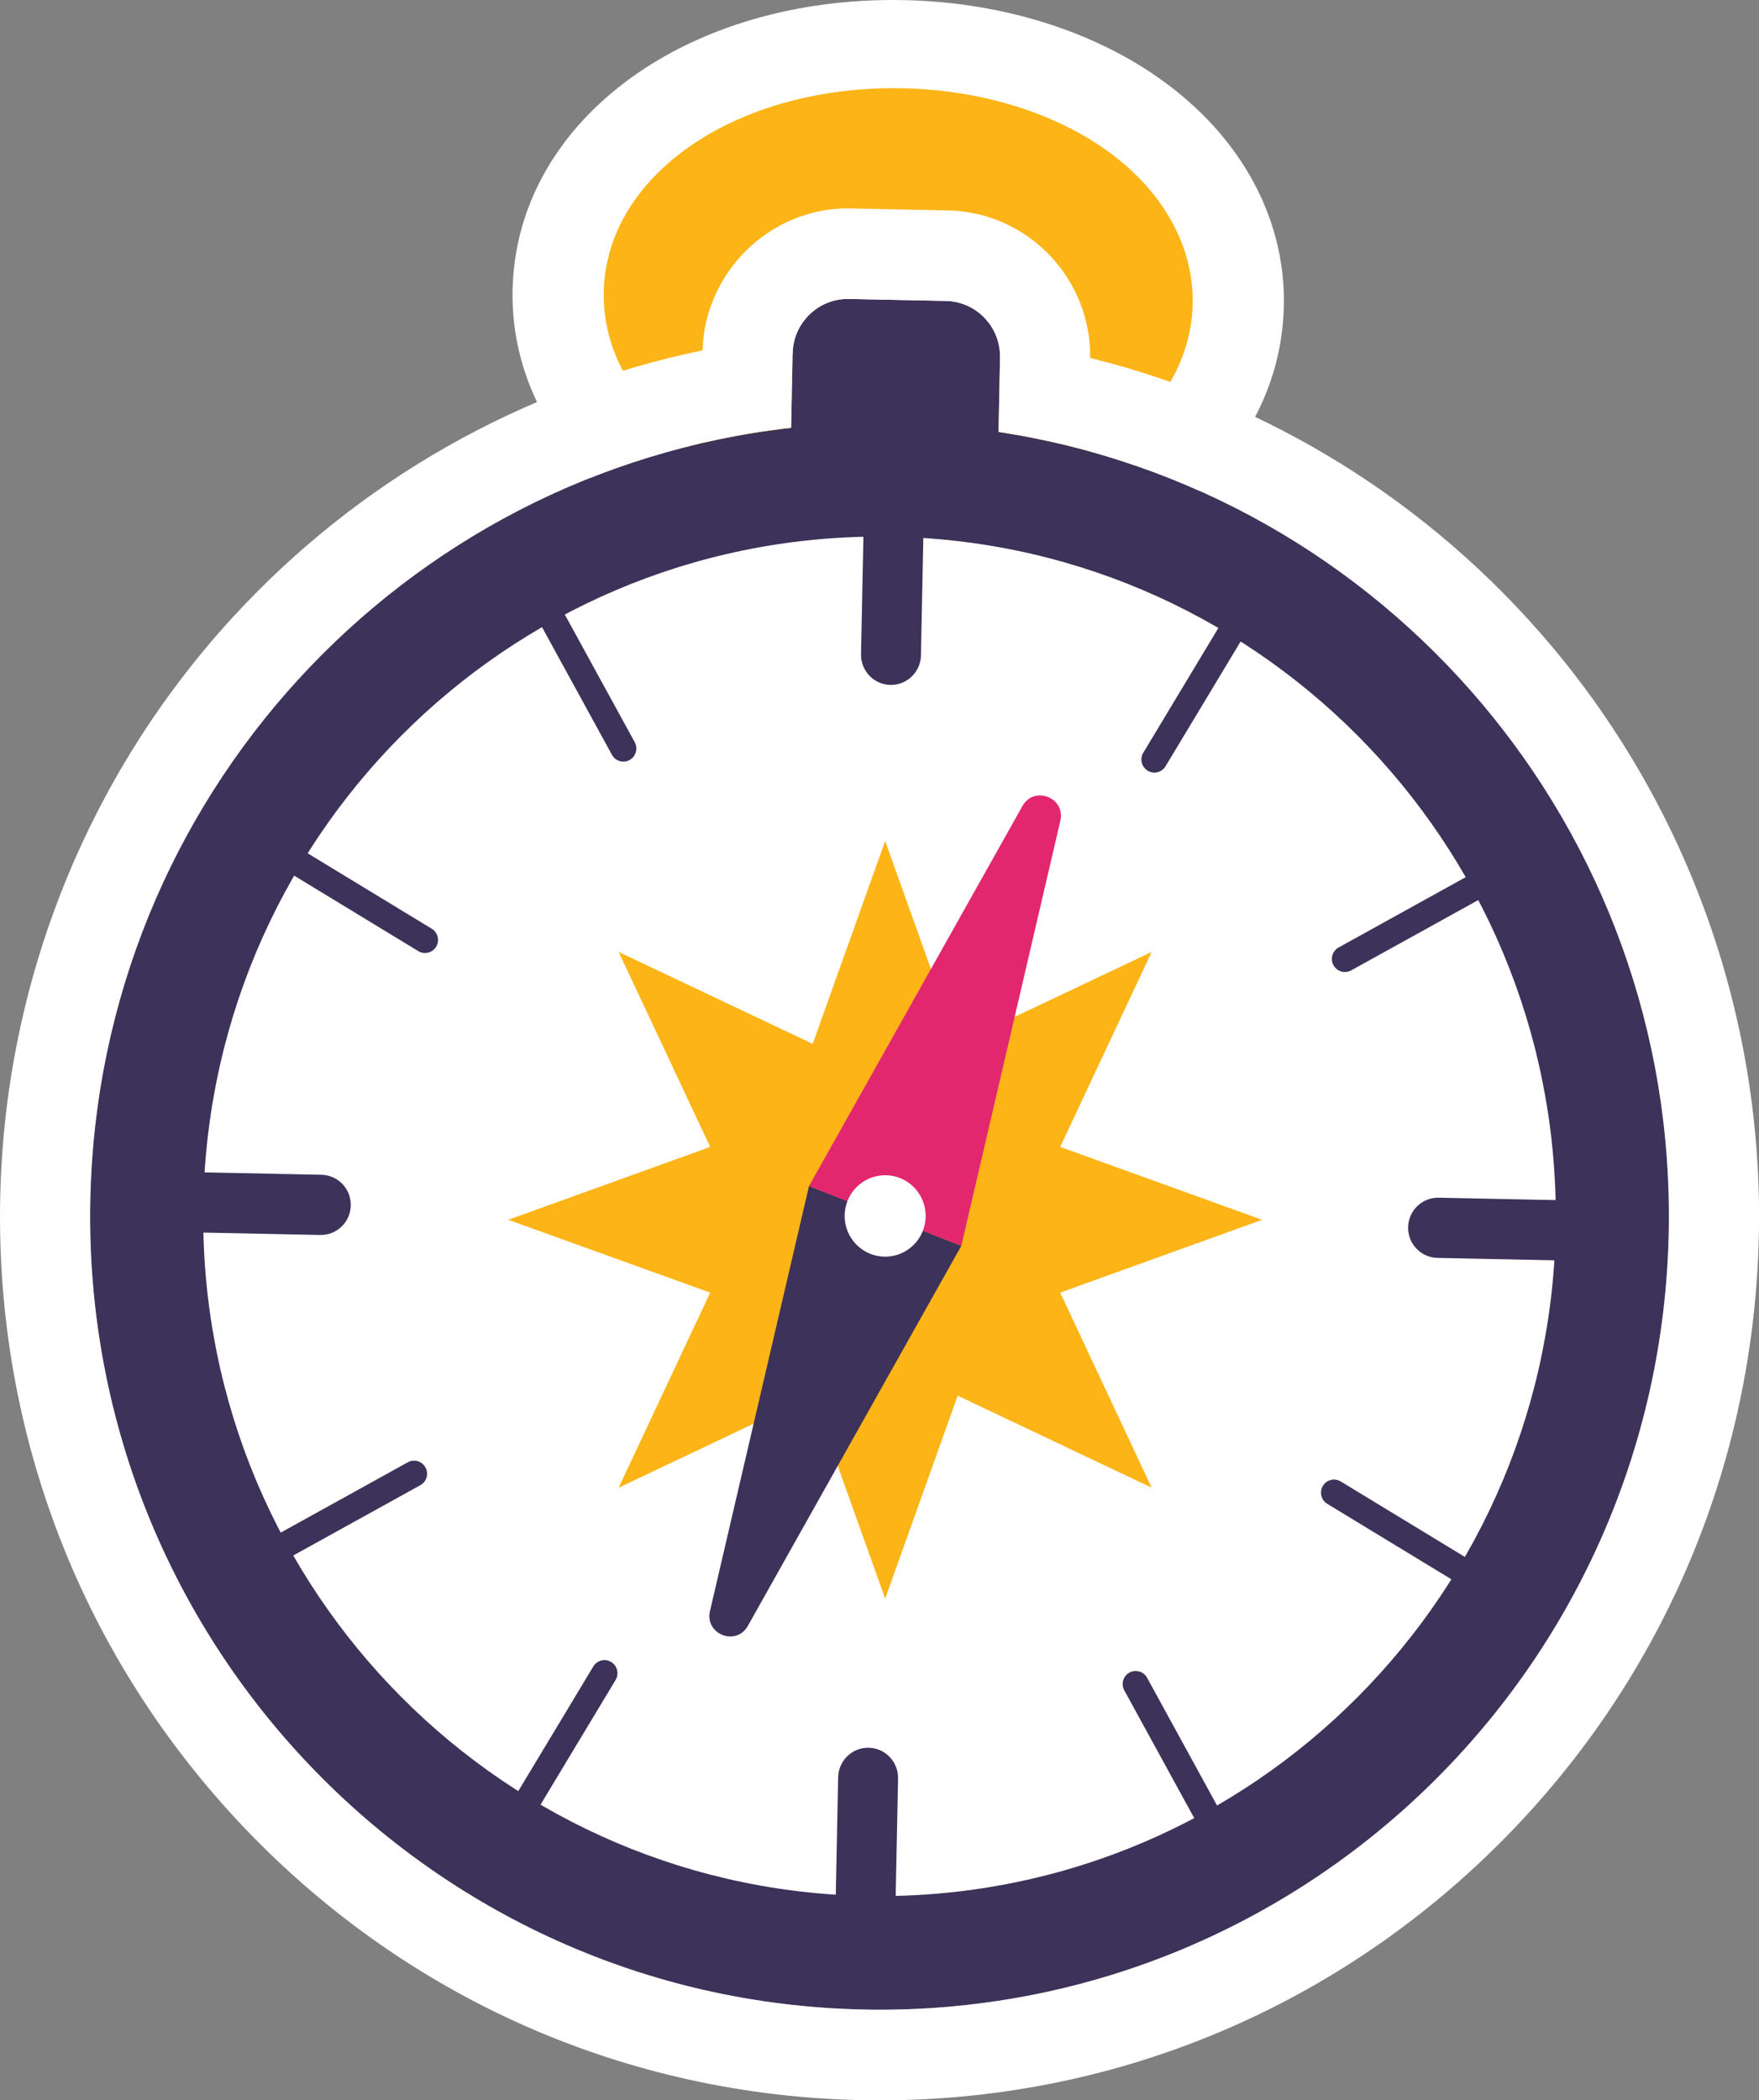 <svg xmlns="http://www.w3.org/2000/svg" fill="none" viewBox="0 0 129 154" height="154" width="129">
<rect x="0" y="0" width="129" height="154" fill="#808080" stroke="none"/>
<g clip-path="url(#clip0_173_548)">
<path fill="white" d="M65.513 10.674C65.706 10.674 65.904 10.674 66.097 10.679C75.849 10.878 83.654 16.039 83.53 22.198C83.407 28.238 75.715 32.996 66.23 32.996C66.037 32.996 65.84 32.996 65.647 32.992C55.894 32.793 48.09 27.632 48.213 21.473C48.337 15.433 56.028 10.674 65.513 10.674ZM65.513 0C49.839 0 37.838 9.139 37.591 21.259C37.452 27.945 41.026 34.189 47.388 38.391C52.331 41.659 58.736 43.532 65.429 43.671C65.696 43.676 65.963 43.681 66.23 43.681C81.904 43.681 93.905 34.541 94.153 22.422C94.291 15.736 90.717 9.492 84.356 5.29C79.418 2.022 73.007 0.144 66.319 0.01C66.052 0.005 65.785 0 65.518 0H65.513Z"></path>
<path fill="white" d="M80.524 18.518C80.628 13.406 74.152 9.127 66.059 8.961C57.967 8.795 51.322 12.805 51.218 17.917C51.114 23.029 57.59 27.308 65.683 27.474C73.775 27.641 80.42 23.631 80.524 18.518Z"></path>
<path fill="#FCB417" d="M66.215 37.209C65.998 37.209 65.78 37.209 65.563 37.204C53.453 36.955 44.106 30.011 44.279 21.393C44.457 12.775 54.081 6.239 66.186 6.472C71.578 6.581 76.689 8.057 80.57 10.625C85.043 13.58 87.559 17.832 87.465 22.282C87.376 26.733 84.687 30.875 80.1 33.647C76.279 35.952 71.366 37.209 66.21 37.209H66.215ZM65.513 15.741C58.237 15.741 53.552 19.153 53.502 21.587C53.453 24.071 58.198 27.781 65.751 27.935C69.379 28.005 72.878 27.195 75.355 25.7C77.169 24.607 78.222 23.291 78.246 22.094C78.271 20.897 77.273 19.541 75.503 18.373C73.091 16.779 69.626 15.82 65.998 15.746C65.835 15.746 65.677 15.741 65.513 15.741Z"></path>
<path fill="#3D3259" d="M73.229 31.67L73.338 26.221C73.383 23.971 71.608 22.109 69.369 22.064L62.266 21.92C60.027 21.875 58.173 23.658 58.129 25.908L58.015 31.372C29.593 34.556 7.217 58.478 6.619 87.992C5.966 120.114 31.348 146.688 63.314 147.344C95.28 148 121.724 122.494 122.377 90.371C122.98 60.822 101.547 35.972 73.224 31.67H73.229Z"></path>
<path fill="white" d="M62.182 21.92C62.211 21.92 62.236 21.92 62.266 21.92L69.369 22.064C71.608 22.109 73.387 23.971 73.338 26.221L73.229 31.67C101.547 35.972 122.979 60.822 122.381 90.371C121.734 122.091 95.952 147.354 64.525 147.354C64.124 147.354 63.719 147.354 63.319 147.339C31.353 146.683 5.971 120.109 6.623 87.987C7.226 58.473 29.598 34.546 58.02 31.367L58.129 25.903C58.173 23.683 59.982 21.915 62.182 21.915M62.182 15.279C56.453 15.279 51.688 19.938 51.52 25.69C38.327 28.407 26.242 35.247 17.018 45.315C6.376 56.938 0.336 72.048 0.015 87.858C-0.336 105.168 6.04 121.58 17.967 134.067C29.899 146.559 45.954 153.632 63.18 153.985C63.625 153.995 64.08 154 64.525 154C81.474 154 97.489 147.434 109.619 135.507C121.763 123.567 128.644 107.582 128.99 90.51C129.311 74.68 123.879 59.317 113.692 47.257C104.864 36.811 93.045 29.485 79.951 26.246C79.981 23.425 78.928 20.758 76.981 18.721C75.008 16.655 72.354 15.487 69.507 15.428L62.404 15.284C62.33 15.284 62.256 15.284 62.187 15.284L62.182 15.279Z"></path>
<path fill="white" d="M64.499 139.024C91.891 139.024 114.097 116.71 114.097 89.184C114.097 61.658 91.891 39.344 64.499 39.344C37.108 39.344 14.902 61.658 14.902 89.184C14.902 116.71 37.108 139.024 64.499 139.024Z"></path>
<path fill="#3D3259" d="M67.753 37.521C67.778 36.3 66.814 35.291 65.601 35.266C64.388 35.241 63.384 36.21 63.359 37.431L63.145 47.964C63.12 49.184 64.084 50.194 65.297 50.219C66.51 50.243 67.514 49.274 67.539 48.054L67.753 37.521Z"></path>
<path fill="#3D3259" d="M65.861 130.402C65.886 129.182 64.922 128.172 63.709 128.147C62.496 128.122 61.493 129.091 61.468 130.312L61.254 140.845C61.229 142.065 62.192 143.075 63.406 143.1C64.619 143.125 65.622 142.156 65.647 140.935L65.861 130.402Z"></path>
<path fill="#3D3259" d="M13.09 85.921C11.875 85.896 10.87 86.864 10.846 88.083C10.821 89.302 11.785 90.31 13 90.335L23.482 90.55C24.696 90.575 25.701 89.607 25.726 88.388C25.75 87.169 24.786 86.161 23.571 86.136L13.09 85.921Z"></path>
<path fill="#3D3259" d="M105.511 87.817C104.296 87.792 103.291 88.76 103.267 89.979C103.242 91.198 104.206 92.207 105.421 92.231L115.903 92.447C117.117 92.472 118.122 91.503 118.147 90.284C118.171 89.065 117.207 88.057 115.992 88.032L105.511 87.817Z"></path>
<path fill="#3D3259" d="M39.271 41.132C39.017 40.668 38.437 40.499 37.975 40.754C37.514 41.01 37.346 41.593 37.6 42.056L44.879 55.346C45.133 55.809 45.713 55.978 46.175 55.723C46.636 55.468 46.804 54.885 46.55 54.421L39.271 41.132Z"></path>
<path fill="#3D3259" d="M84.124 123.015C83.87 122.551 83.29 122.382 82.828 122.637C82.366 122.892 82.198 123.475 82.452 123.939L89.731 137.229C89.986 137.692 90.566 137.861 91.027 137.606C91.489 137.351 91.657 136.768 91.403 136.304L84.124 123.015Z"></path>
<path fill="#3D3259" d="M18.747 60.245C18.296 59.971 17.71 60.116 17.437 60.569C17.164 61.022 17.309 61.611 17.76 61.885L30.676 69.737C31.127 70.011 31.713 69.865 31.986 69.412C32.259 68.959 32.114 68.37 31.663 68.096L18.747 60.245Z"></path>
<path fill="#3D3259" d="M98.325 108.622C97.874 108.348 97.288 108.493 97.015 108.946C96.743 109.399 96.887 109.989 97.338 110.263L110.254 118.114C110.705 118.388 111.291 118.243 111.564 117.79C111.837 117.337 111.692 116.748 111.242 116.474L98.325 108.622Z"></path>
<path fill="#3D3259" d="M16.681 114.532C16.22 114.787 16.052 115.37 16.306 115.834C16.56 116.297 17.14 116.466 17.601 116.211L30.826 108.896C31.288 108.641 31.456 108.058 31.202 107.594C30.948 107.13 30.367 106.961 29.906 107.217L16.681 114.532Z"></path>
<path fill="#3D3259" d="M98.171 69.47C97.709 69.725 97.541 70.308 97.795 70.772C98.049 71.236 98.629 71.405 99.091 71.15L112.315 63.834C112.777 63.579 112.945 62.996 112.691 62.532C112.437 62.069 111.857 61.9 111.395 62.155L98.171 69.47Z"></path>
<path fill="#3D3259" d="M35.7 135.163C35.427 135.616 35.572 136.206 36.023 136.48C36.473 136.754 37.06 136.609 37.333 136.156L45.146 123.176C45.419 122.723 45.274 122.134 44.823 121.86C44.373 121.586 43.786 121.731 43.513 122.184L35.7 135.163Z"></path>
<path fill="#3D3259" d="M83.845 55.192C83.572 55.645 83.716 56.234 84.167 56.508C84.618 56.782 85.204 56.637 85.477 56.184L93.29 43.204C93.563 42.751 93.419 42.162 92.968 41.888C92.517 41.614 91.93 41.759 91.658 42.212L83.845 55.192Z"></path>
<path fill="#FCB417" d="M64.915 61.662L70.234 76.538L84.459 69.798L77.752 84.093L92.556 89.438L77.752 94.777L84.459 109.078L70.234 102.332L64.915 117.214L59.602 102.332L45.371 109.078L52.083 94.777L37.274 89.438L52.083 84.093L45.371 69.798L59.602 76.538L64.915 61.662Z"></path>
<path fill="#3D3259" d="M52.068 118.123L59.33 86.964L64.915 89.154L70.501 91.345L54.846 119.21C53.991 120.735 51.673 119.826 52.068 118.123Z"></path>
<path fill="#E3276F" d="M74.984 59.099L59.33 86.964L64.916 89.154L70.501 91.345L77.762 60.186C78.158 58.483 75.839 57.574 74.984 59.099Z"></path>
<path fill="white" d="M64.915 92.14C66.556 92.14 67.886 90.803 67.886 89.154C67.886 87.506 66.556 86.169 64.915 86.169C63.274 86.169 61.944 87.506 61.944 89.154C61.944 90.803 63.274 92.14 64.915 92.14Z"></path>
</g>
<defs>
<clipPath id="clip0_173_548">
<rect fill="white" height="154" width="129"></rect>
</clipPath>
</defs>
</svg>
